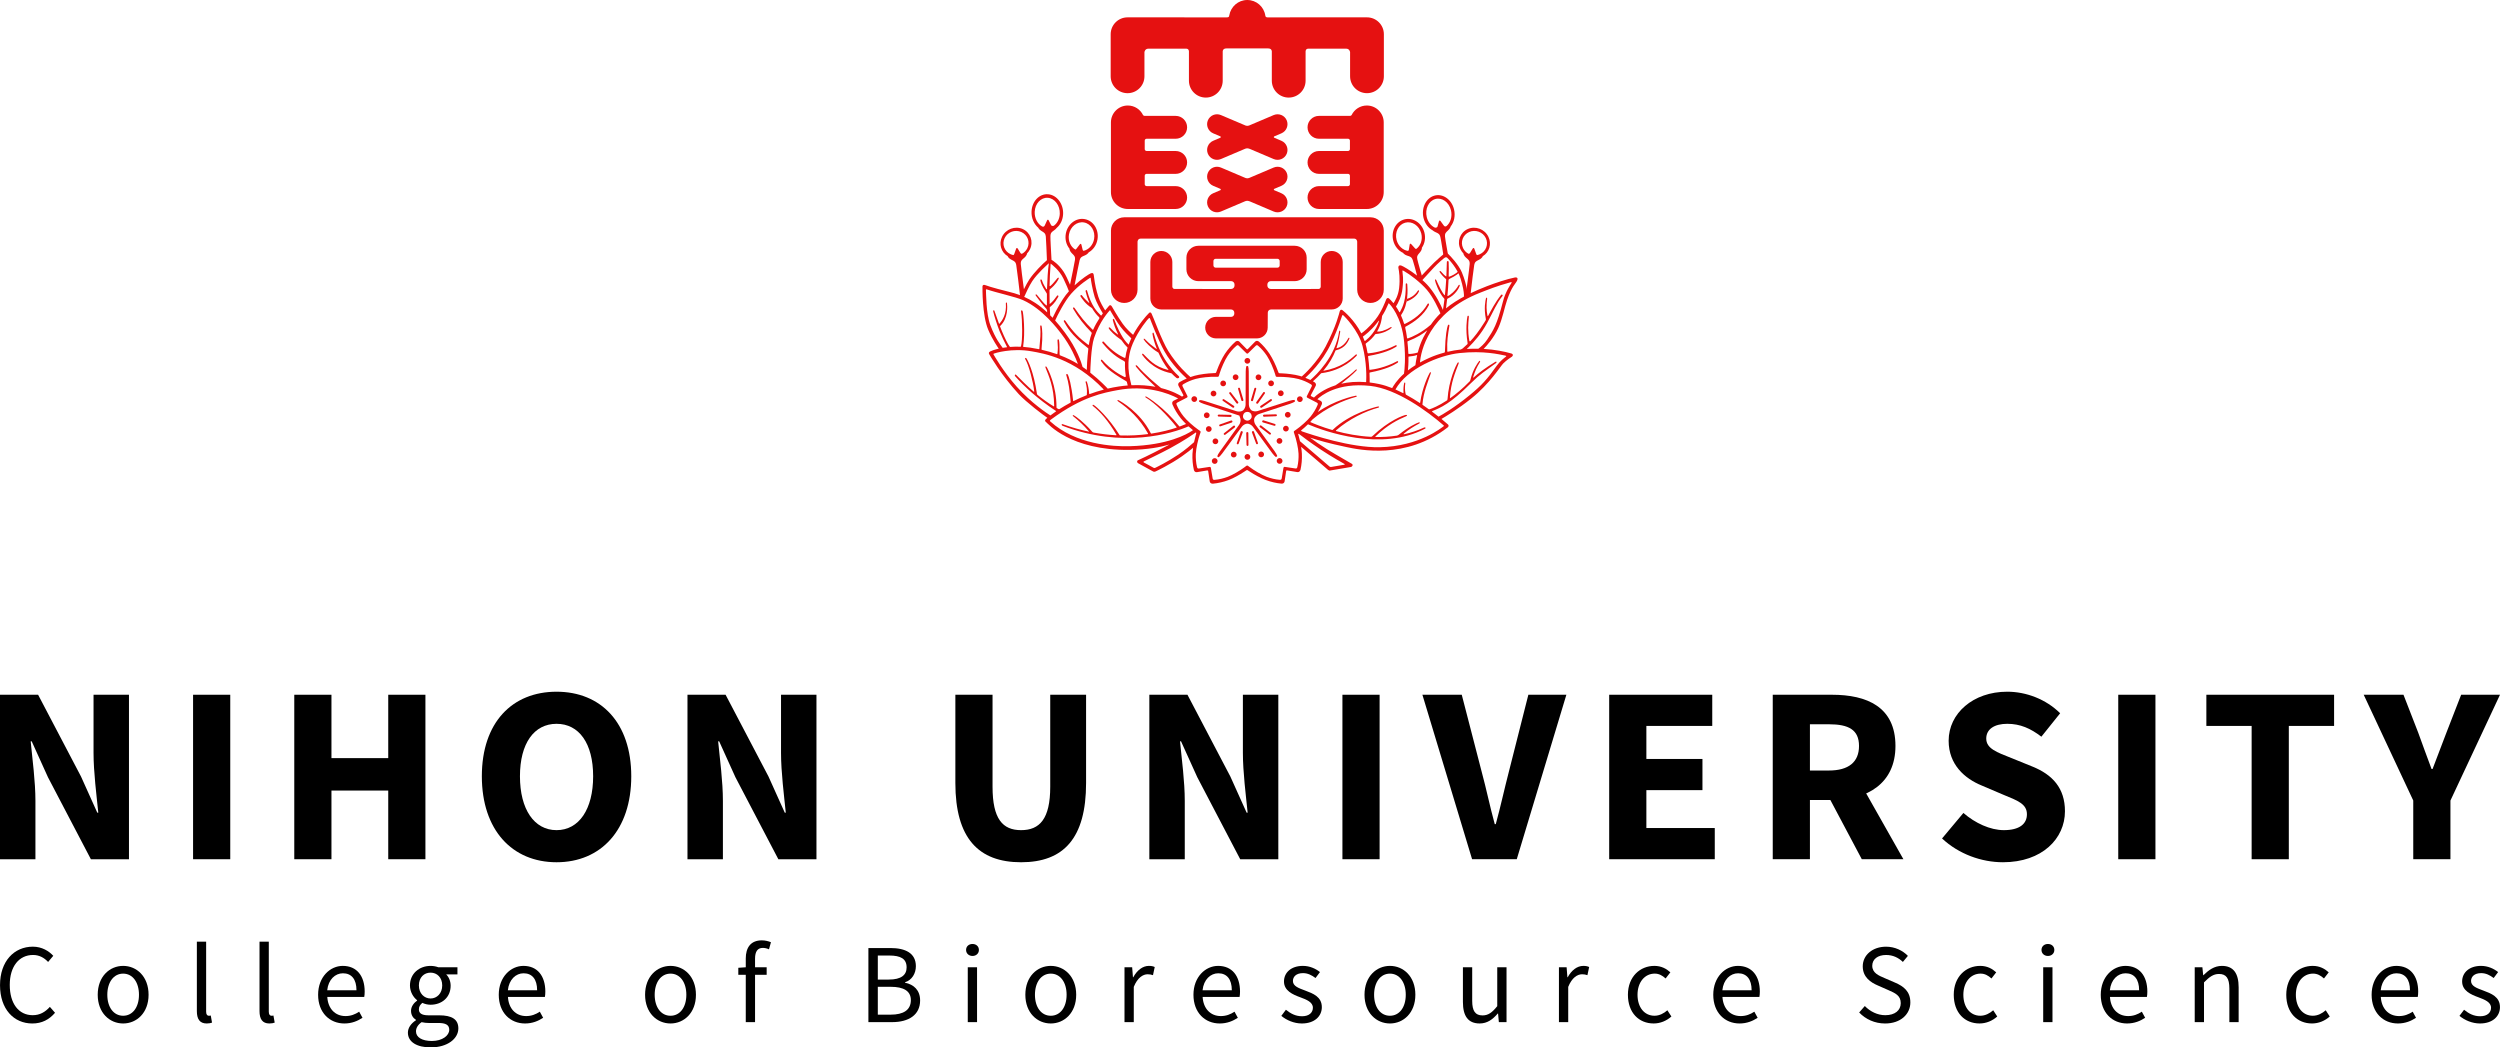<?xml version="1.0" encoding="utf-8"?>
<!-- Generator: Adobe Illustrator 28.0.0, SVG Export Plug-In . SVG Version: 6.00 Build 0)  -->
<svg version="1.1" id="レイヤー_1" xmlns="http://www.w3.org/2000/svg" xmlns:xlink="http://www.w3.org/1999/xlink" x="0px"
	 y="0px" width="245.619px" height="102.902px" viewBox="0 0 245.619 102.902" style="enable-background:new 0 0 245.619 102.902;"
	 xml:space="preserve">
<style type="text/css">
	.st0{fill:#E51111;stroke:#E4007F;stroke-width:0.127;}
	.st1{fill:#E51111;stroke:#E4007F;stroke-width:0.103;}
	.st2{fill:#E51111;}
</style>
<g>
	<g>
		<g>
			<path d="M0.002,96.788c0-2.348,1.383-3.78,3.23-3.78c0.884,0,1.576,0.43,2.002,0.898l-0.507,0.603
				c-0.383-0.408-0.864-0.686-1.478-0.686c-1.376,0-2.29,1.126-2.29,2.94c0,1.831,0.874,2.977,2.254,2.977
				c0.695,0,1.222-0.303,1.687-0.818l0.507,0.581c-0.575,0.668-1.287,1.051-2.233,1.051C1.361,100.554,0.002,99.153,0.002,96.788z"
				/>
			<path d="M9.601,97.733c0-1.799,1.177-2.837,2.498-2.837c1.321,0,2.498,1.038,2.498,2.837c0,1.785-1.177,2.821-2.498,2.821
				C10.777,100.554,9.601,99.518,9.601,97.733z M13.654,97.733c0-1.235-0.628-2.077-1.555-2.077c-0.927,0-1.556,0.842-1.556,2.077
				s0.629,2.062,1.556,2.062C13.026,99.795,13.654,98.968,13.654,97.733z"/>
			<path d="M19.341,99.339v-6.82h0.912v6.886c0,0.279,0.121,0.39,0.255,0.39c0.053,0,0.097,0,0.2-0.022l0.124,0.696
				c-0.129,0.047-0.286,0.085-0.525,0.085C19.623,100.554,19.341,100.118,19.341,99.339z"/>
			<path d="M25.497,99.339v-6.82h0.912v6.886c0,0.279,0.121,0.39,0.255,0.39c0.053,0,0.097,0,0.2-0.022l0.124,0.696
				c-0.129,0.047-0.286,0.085-0.525,0.085C25.779,100.554,25.497,100.118,25.497,99.339z"/>
			<path d="M31.254,97.733c0-1.755,1.182-2.837,2.423-2.837c1.375,0,2.152,0.988,2.152,2.53c0,0.193-0.016,0.386-0.043,0.519h-3.63
				c0.065,1.142,0.763,1.882,1.791,1.882c0.517,0,0.942-0.166,1.341-0.431l0.327,0.599c-0.472,0.31-1.047,0.559-1.78,0.559
				C32.398,100.554,31.254,99.503,31.254,97.733z M35.023,97.291c0-1.081-0.486-1.668-1.329-1.668c-0.758,0-1.435,0.609-1.546,1.668
				H35.023z"/>
			<path d="M40.075,101.457c0-0.461,0.294-0.897,0.79-1.219v-0.044c-0.274-0.172-0.482-0.461-0.482-0.884
				c0-0.447,0.314-0.804,0.593-1.001v-0.044c-0.357-0.28-0.698-0.804-0.698-1.447c0-1.18,0.929-1.921,2.023-1.921
				c0.297,0,0.565,0.059,0.761,0.134h1.881v0.702h-1.107c0.255,0.246,0.439,0.65,0.439,1.109c0,1.155-0.872,1.87-1.974,1.87
				c-0.261,0-0.559-0.064-0.803-0.183c-0.195,0.163-0.343,0.342-0.343,0.637c0,0.342,0.222,0.586,0.944,0.586h1.049
				c1.253,0,1.884,0.393,1.884,1.287c0,1.002-1.06,1.865-2.726,1.865C40.985,102.902,40.075,102.386,40.075,101.457z
				 M44.138,101.174c0-0.499-0.378-0.669-1.087-0.669h-0.931c-0.205,0-0.461-0.022-0.7-0.08c-0.385,0.273-0.55,0.594-0.55,0.904
				c0,0.579,0.584,0.945,1.563,0.945C43.462,102.274,44.138,101.738,44.138,101.174z M43.447,96.818
				c0-0.784-0.511-1.259-1.146-1.259s-1.146,0.468-1.146,1.259c0,0.784,0.525,1.281,1.146,1.281
				C42.922,98.099,43.447,97.602,43.447,96.818z"/>
			<path d="M49.002,97.733c0-1.755,1.182-2.837,2.423-2.837c1.375,0,2.152,0.988,2.152,2.53c0,0.193-0.016,0.386-0.043,0.519h-3.63
				c0.065,1.142,0.763,1.882,1.791,1.882c0.517,0,0.942-0.166,1.341-0.431l0.327,0.599c-0.472,0.31-1.047,0.559-1.78,0.559
				C50.146,100.554,49.002,99.503,49.002,97.733z M52.771,97.291c0-1.081-0.486-1.668-1.329-1.668c-0.758,0-1.435,0.609-1.546,1.668
				H52.771z"/>
			<path d="M63.378,97.733c0-1.799,1.177-2.837,2.498-2.837c1.321,0,2.498,1.038,2.498,2.837c0,1.785-1.177,2.821-2.498,2.821
				C64.554,100.554,63.378,99.518,63.378,97.733z M67.432,97.733c0-1.235-0.628-2.077-1.555-2.077s-1.556,0.842-1.556,2.077
				s0.629,2.062,1.556,2.062S67.432,98.968,67.432,97.733z"/>
			<path d="M72.537,95.083l0.773-0.053h2.013v0.743h-2.786V95.083z M73.269,94.178c0-1.096,0.499-1.791,1.579-1.791
				c0.328,0,0.652,0.083,0.896,0.185l-0.193,0.696c-0.205-0.095-0.419-0.139-0.61-0.139c-0.509,0-0.759,0.355-0.759,1.052v6.24
				h-0.912V94.178z"/>
			<path d="M85.317,93.142h2.161c1.48,0,2.504,0.503,2.504,1.783c0,0.718-0.383,1.359-1.064,1.58v0.045
				c0.87,0.171,1.481,0.746,1.481,1.742c0,1.43-1.133,2.13-2.755,2.13h-2.326V93.142z M87.321,96.24
				c1.238,0,1.751-0.457,1.751-1.195c0-0.85-0.583-1.167-1.709-1.167h-1.12v2.363H87.321z M87.51,99.687
				c1.245,0,1.979-0.449,1.979-1.43c0-0.896-0.706-1.306-1.979-1.306h-1.267v2.736H87.51z"/>
			<path d="M94.915,93.332c0-0.358,0.275-0.589,0.63-0.589s0.63,0.231,0.63,0.589c0,0.344-0.275,0.589-0.63,0.589
				S94.915,93.676,94.915,93.332z M95.081,95.03h0.912v5.391h-0.912V95.03z"/>
			<path d="M100.738,97.733c0-1.799,1.177-2.837,2.498-2.837c1.321,0,2.498,1.038,2.498,2.837c0,1.785-1.177,2.821-2.498,2.821
				C101.914,100.554,100.738,99.518,100.738,97.733z M104.792,97.733c0-1.235-0.628-2.077-1.555-2.077
				c-0.927,0-1.556,0.842-1.556,2.077s0.629,2.062,1.556,2.062C104.163,99.795,104.792,98.968,104.792,97.733z"/>
			<path d="M110.478,95.03h0.754l0.077,0.981h0.031c0.375-0.684,0.926-1.115,1.533-1.115c0.239,0,0.406,0.031,0.576,0.112
				l-0.171,0.8c-0.186-0.058-0.307-0.089-0.523-0.089c-0.455,0-0.999,0.329-1.364,1.24v3.462h-0.912V95.03z"/>
			<path d="M117.254,97.733c0-1.755,1.182-2.837,2.423-2.837c1.375,0,2.152,0.988,2.152,2.53c0,0.193-0.016,0.386-0.043,0.519h-3.63
				c0.065,1.142,0.763,1.882,1.791,1.882c0.517,0,0.942-0.166,1.341-0.431l0.327,0.599c-0.472,0.31-1.047,0.559-1.78,0.559
				C118.398,100.554,117.254,99.503,117.254,97.733z M121.023,97.291c0-1.081-0.486-1.668-1.329-1.668
				c-0.758,0-1.435,0.609-1.546,1.668H121.023z"/>
			<path d="M125.887,99.806l0.45-0.601c0.468,0.377,0.944,0.639,1.591,0.639c0.708,0,1.06-0.377,1.06-0.838
				c0-0.555-0.636-0.8-1.233-1.022c-0.755-0.276-1.607-0.648-1.607-1.557c0-0.863,0.691-1.531,1.86-1.531
				c0.671,0,1.258,0.275,1.676,0.607l-0.437,0.584c-0.371-0.274-0.752-0.48-1.229-0.48c-0.679,0-0.993,0.362-0.993,0.773
				c0,0.513,0.586,0.708,1.197,0.936c0.778,0.292,1.644,0.609,1.644,1.636c0,0.874-0.695,1.602-1.967,1.602
				C127.132,100.554,126.393,100.23,125.887,99.806z"/>
			<path d="M134.06,97.733c0-1.799,1.177-2.837,2.498-2.837c1.321,0,2.498,1.038,2.498,2.837c0,1.785-1.177,2.821-2.498,2.821
				C135.236,100.554,134.06,99.518,134.06,97.733z M138.113,97.733c0-1.235-0.628-2.077-1.555-2.077
				c-0.927,0-1.556,0.842-1.556,2.077s0.629,2.062,1.556,2.062C137.485,99.795,138.113,98.968,138.113,97.733z"/>
			<path d="M143.728,98.446V95.03h0.912v3.298c0,1.004,0.303,1.434,1.017,1.434c0.551,0,0.933-0.273,1.444-0.909V95.03h0.912v5.391
				h-0.754l-0.077-0.845h-0.031c-0.5,0.589-1.038,0.977-1.778,0.977C144.238,100.554,143.728,99.821,143.728,98.446z"/>
			<path d="M153.162,95.03h0.754l0.077,0.981h0.03c0.375-0.684,0.927-1.115,1.533-1.115c0.239,0,0.406,0.031,0.575,0.112l-0.17,0.8
				c-0.185-0.058-0.307-0.089-0.523-0.089c-0.456,0-1,0.329-1.364,1.24v3.462h-0.912V95.03z"/>
			<path d="M159.939,97.733c0-1.799,1.215-2.837,2.594-2.837c0.708,0,1.198,0.292,1.577,0.633l-0.467,0.603
				c-0.313-0.284-0.646-0.477-1.069-0.477c-0.976,0-1.692,0.842-1.692,2.077s0.675,2.062,1.667,2.062
				c0.493,0,0.93-0.239,1.266-0.537l0.396,0.611c-0.484,0.432-1.096,0.685-1.743,0.685
				C161.033,100.554,159.939,99.518,159.939,97.733z"/>
			<path d="M168.324,97.733c0-1.755,1.183-2.837,2.424-2.837c1.375,0,2.152,0.988,2.152,2.53c0,0.193-0.016,0.386-0.043,0.519h-3.63
				c0.065,1.142,0.763,1.882,1.791,1.882c0.517,0,0.942-0.166,1.341-0.431l0.327,0.599c-0.473,0.31-1.047,0.559-1.78,0.559
				C169.468,100.554,168.324,99.503,168.324,97.733z M172.093,97.291c0-1.081-0.486-1.668-1.329-1.668
				c-0.759,0-1.436,0.609-1.547,1.668H172.093z"/>
			<path d="M182.659,99.474l0.554-0.635c0.525,0.544,1.252,0.902,2.008,0.902c0.955,0,1.522-0.476,1.522-1.183
				c0-0.744-0.527-0.981-1.214-1.281l-1.046-0.461c-0.678-0.289-1.473-0.803-1.473-1.874c0-1.111,0.969-1.932,2.291-1.932
				c0.863,0,1.633,0.374,2.144,0.902l-0.492,0.595c-0.445-0.421-0.979-0.682-1.652-0.682c-0.816,0-1.357,0.412-1.357,1.062
				c0,0.701,0.634,0.964,1.205,1.205l1.038,0.449c0.843,0.362,1.5,0.864,1.5,1.946c0,1.15-0.951,2.068-2.481,2.068
				C184.184,100.554,183.295,100.138,182.659,99.474z"/>
			<path d="M191.952,97.733c0-1.799,1.215-2.837,2.594-2.837c0.708,0,1.198,0.292,1.577,0.633l-0.467,0.603
				c-0.313-0.284-0.646-0.477-1.069-0.477c-0.976,0-1.692,0.842-1.692,2.077s0.675,2.062,1.667,2.062
				c0.493,0,0.93-0.239,1.266-0.537l0.396,0.611c-0.484,0.432-1.096,0.685-1.743,0.685
				C193.046,100.554,191.952,99.518,191.952,97.733z"/>
			<path d="M200.572,93.332c0-0.358,0.276-0.589,0.631-0.589s0.631,0.231,0.631,0.589c0,0.344-0.276,0.589-0.631,0.589
				S200.572,93.676,200.572,93.332z M200.739,95.03h0.912v5.391h-0.912V95.03z"/>
			<path d="M206.395,97.733c0-1.755,1.183-2.837,2.424-2.837c1.375,0,2.152,0.988,2.152,2.53c0,0.193-0.016,0.386-0.043,0.519h-3.63
				c0.065,1.142,0.763,1.882,1.791,1.882c0.517,0,0.942-0.166,1.341-0.431l0.327,0.599c-0.473,0.31-1.047,0.559-1.78,0.559
				C207.538,100.554,206.395,99.503,206.395,97.733z M210.164,97.291c0-1.081-0.486-1.668-1.329-1.668
				c-0.759,0-1.436,0.609-1.547,1.668H210.164z"/>
			<path d="M215.625,95.03h0.754l0.077,0.778h0.03c0.514-0.506,1.069-0.911,1.809-0.911c1.136,0,1.646,0.734,1.646,2.109v3.416
				h-0.912v-3.298c0-1.005-0.303-1.434-1.017-1.434c-0.551,0-0.933,0.281-1.474,0.827v3.905h-0.912V95.03z"/>
			<path d="M224.62,97.733c0-1.799,1.215-2.837,2.594-2.837c0.708,0,1.198,0.292,1.577,0.633l-0.467,0.603
				c-0.313-0.284-0.645-0.477-1.069-0.477c-0.976,0-1.692,0.842-1.692,2.077s0.675,2.062,1.667,2.062
				c0.493,0,0.93-0.239,1.266-0.537l0.396,0.611c-0.484,0.432-1.096,0.685-1.743,0.685C225.714,100.554,224.62,99.518,224.62,97.733
				z"/>
			<path d="M233.006,97.733c0-1.755,1.183-2.837,2.424-2.837c1.375,0,2.152,0.988,2.152,2.53c0,0.193-0.016,0.386-0.043,0.519h-3.63
				c0.065,1.142,0.763,1.882,1.791,1.882c0.517,0,0.942-0.166,1.341-0.431l0.327,0.599c-0.473,0.31-1.047,0.559-1.78,0.559
				C234.15,100.554,233.006,99.503,233.006,97.733z M236.775,97.291c0-1.081-0.486-1.668-1.329-1.668
				c-0.759,0-1.436,0.609-1.547,1.668H236.775z"/>
			<path d="M241.637,99.806l0.451-0.601c0.468,0.377,0.944,0.639,1.592,0.639c0.707,0,1.059-0.377,1.059-0.838
				c0-0.555-0.636-0.8-1.232-1.022c-0.756-0.276-1.608-0.648-1.608-1.557c0-0.863,0.691-1.531,1.859-1.531
				c0.672,0,1.258,0.275,1.677,0.607l-0.437,0.584c-0.371-0.274-0.752-0.48-1.23-0.48c-0.679,0-0.993,0.362-0.993,0.773
				c0,0.513,0.587,0.708,1.197,0.936c0.778,0.292,1.644,0.609,1.644,1.636c0,0.874-0.695,1.602-1.967,1.602
				C242.883,100.554,242.144,100.23,241.637,99.806z"/>
		</g>
	</g>
	<g>
		<g>
			<path d="M0,68.257h3.744l4.216,8.037l1.598,3.55h0.099c-0.172-1.709-0.467-3.973-0.467-5.877v-5.709h3.481v16.16H8.929
				l-4.217-8.057l-1.598-3.53H3.014c0.172,1.782,0.467,3.947,0.467,5.853v5.735H0V68.257z"/>
			<path d="M18.969,68.257h3.653v16.16h-3.653V68.257z"/>
			<path d="M28.912,68.257h3.653v6.227h5.579v-6.227h3.653v16.16h-3.653V77.67h-5.579v6.747h-3.653V68.257z"/>
			<path d="M47.34,76.266c0-5.28,2.981-8.307,7.34-8.307c4.358,0,7.34,3.048,7.34,8.307c0,5.28-2.982,8.448-7.34,8.448
				C50.321,84.715,47.34,81.546,47.34,76.266z M58.275,76.266c0-3.239-1.391-5.153-3.595-5.153c-2.205,0-3.596,1.914-3.596,5.153
				c0,3.241,1.391,5.294,3.596,5.294C56.884,81.56,58.275,79.507,58.275,76.266z"/>
			<path d="M67.544,68.257h3.744l4.216,8.037l1.598,3.55h0.099c-0.172-1.709-0.467-3.973-0.467-5.877v-5.709h3.481v16.16h-3.744
				l-4.217-8.057l-1.598-3.53h-0.099c0.172,1.782,0.467,3.947,0.467,5.853v5.735h-3.481V68.257z"/>
			<path d="M93.862,76.928v-8.671h3.653v9.044c0,3.166,0.997,4.259,2.805,4.259c1.817,0,2.863-1.093,2.863-4.259v-9.044h3.522v8.671
				c0,5.426-2.205,7.787-6.386,7.787C96.14,84.715,93.862,82.354,93.862,76.928z"/>
			<path d="M112.921,68.257h3.744l4.216,8.037l1.598,3.55h0.099c-0.172-1.709-0.467-3.973-0.467-5.877v-5.709h3.481v16.16h-3.744
				l-4.217-8.057l-1.598-3.53h-0.099c0.172,1.782,0.467,3.947,0.467,5.853v5.735h-3.481V68.257z"/>
			<path d="M131.89,68.257h3.653v16.16h-3.653V68.257z"/>
			<path d="M139.747,68.257h3.867l1.948,7.53c0.481,1.769,0.804,3.399,1.294,5.183h0.1c0.489-1.784,0.834-3.414,1.294-5.183
				l1.907-7.53h3.735l-4.874,16.16h-4.389L139.747,68.257z"/>
			<path d="M158.099,68.257h10.126v3.063h-6.473v3.246h5.51v3.063h-5.51v3.723h6.72v3.064h-10.373V68.257z"/>
			<path d="M174.167,68.257h5.82c3.428,0,6.237,1.189,6.237,5.031c0,3.715-2.809,5.313-6.237,5.313h-2.166v5.816h-3.653V68.257z
				 M179.69,75.701c1.922,0,2.954-0.823,2.954-2.412c0-1.598-1.033-2.131-2.954-2.131h-1.869v4.543H179.69z M179.32,77.639
				l2.527-2.339l5.158,9.117h-4.088L179.32,77.639z"/>
			<path d="M190.802,82.377l2.098-2.507c1.149,1,2.64,1.689,3.97,1.689c1.525,0,2.271-0.601,2.271-1.56
				c0-1.018-0.918-1.345-2.33-1.924l-2.1-0.895c-1.675-0.682-3.261-2.057-3.261-4.405c0-2.678,2.392-4.817,5.756-4.817
				c1.861,0,3.807,0.734,5.199,2.117l-1.845,2.303c-1.065-0.817-2.077-1.266-3.354-1.266c-1.26,0-2.062,0.525-2.062,1.449
				c0,0.991,1.057,1.352,2.468,1.912l2.059,0.835c1.974,0.797,3.206,2.112,3.206,4.396c0,2.684-2.237,5.009-6.088,5.009
				C194.685,84.715,192.451,83.918,190.802,82.377z"/>
			<path d="M208.113,68.257h3.654v16.16h-3.654V68.257z"/>
			<path d="M221.218,71.32h-4.448v-3.063h12.549v3.063h-4.448v13.097h-3.653V71.32z"/>
			<path d="M237.097,78.653l-4.869-10.396h3.908l1.443,3.712c0.432,1.211,0.854,2.33,1.315,3.582h0.1
				c0.461-1.252,0.921-2.371,1.365-3.582l1.443-3.712h3.816l-4.869,10.396v5.764h-3.653V78.653z"/>
		</g>
	</g>
</g>
<g>
	<path class="st0" d="M135.305,19.423"/>
	<path class="st1" d="M117.744,27.623"/>
	<g>
		<path class="st2" d="M124.595,4.758c0.36,0,0.358,0.288,0.358,0.288v2.882c0,0.916,0.743,1.659,1.659,1.659l0,0
			c0.916,0,1.659-0.743,1.659-1.659V5.046c0,0,0-0.264,0.265-0.264h3.725c0.336,0,0.382,0.336,0.382,0.336v2.377
			c0,0.916,0.743,1.659,1.66,1.659l0,0c0.916,0,1.659-0.743,1.659-1.659V3.364c0-0.916-0.743-1.659-1.659-1.659l-9.78,0.002
			c-0.175,0-0.198-0.103-0.212-0.193C124.176,0.656,123.435,0,122.541,0c-0.895,0-1.621,0.659-1.769,1.514
			c-0.025,0.144-0.048,0.193-0.253,0.193l-9.739-0.002l0,0c-0.916,0-1.659,0.743-1.659,1.659v4.132c0,0.916,0.743,1.659,1.659,1.659
			l0,0c0.916,0,1.659-0.743,1.659-1.659V5.118c0,0,0.045-0.336,0.382-0.336h3.725c0.264,0,0.264,0.264,0.264,0.264v2.882
			c0,0.916,0.743,1.659,1.659,1.659l0,0c0.916,0,1.659-0.743,1.659-1.659V5.046c0,0-0.003-0.288,0.358-0.288H124.595z"/>
		<path class="st2" d="M132.793,11.304c0.269-0.555,0.837-0.938,1.495-0.938l0,0c0.916,0,1.659,0.743,1.659,1.659v6.849
			c0,0.916-0.743,1.659-1.659,1.659l0,0l-4.703-0.001c-0.62,0-1.123-0.503-1.123-1.123l0,0c0-0.62,0.503-1.123,1.123-1.123
			l2.855-0.002c0.104,0,0.187-0.084,0.187-0.187v-0.83c0-0.103-0.084-0.187-0.187-0.187l-2.855,0.002
			c-0.62,0-1.123-0.503-1.123-1.123l0,0c0-0.62,0.503-1.123,1.123-1.123l2.855-0.002c0.104,0,0.187-0.084,0.187-0.187v-0.83
			c0-0.103-0.084-0.187-0.187-0.187l-2.855,0.001c-0.62,0-1.123-0.503-1.123-1.123l0,0c0-0.62,0.503-1.123,1.123-1.123
			c0,0,2.96,0,3.046,0C132.737,11.385,132.793,11.304,132.793,11.304z"/>
		<path class="st2" d="M112.3,11.304c-0.268-0.555-0.837-0.938-1.495-0.938l0,0c-0.916,0-1.659,0.743-1.659,1.659v6.849
			c0,0.916,0.743,1.659,1.659,1.659l0,0l4.703-0.001c0.62,0,1.123-0.503,1.123-1.123l0,0c0-0.62-0.503-1.123-1.123-1.123
			l-2.855-0.002c-0.103,0-0.187-0.084-0.187-0.187v-0.83c0-0.103,0.084-0.187,0.187-0.187l2.855,0.002
			c0.62,0,1.123-0.503,1.123-1.123l0,0c0-0.62-0.503-1.123-1.123-1.123l-2.855-0.002c-0.103,0-0.187-0.084-0.187-0.187v-0.83
			c0-0.103,0.084-0.187,0.187-0.187l2.855,0.001c0.62,0,1.123-0.503,1.123-1.123l0,0c0-0.62-0.503-1.123-1.123-1.123
			c0,0-2.96,0-3.046,0C112.356,11.385,112.3,11.304,112.3,11.304z"/>
		<path class="st2" d="M125.896,13.832l-0.682-0.29c0,0-0.064-0.022-0.064-0.073c0-0.064,0.064-0.079,0.064-0.079l0.682-0.29
			c0.498-0.211,0.73-0.784,0.52-1.28c-0.21-0.495-0.784-0.725-1.282-0.514l-2.399,1.019c0,0-0.111,0.04-0.192,0.04
			c-0.09,0-0.188-0.039-0.188-0.039l-2.401-1.02c-0.498-0.212-1.072,0.019-1.282,0.514c-0.21,0.495,0.022,1.068,0.52,1.28
			l0.684,0.291c0,0,0.063,0.017,0.063,0.074c0,0.06-0.063,0.076-0.063,0.076l-0.684,0.291c-0.498,0.211-0.73,0.784-0.52,1.28
			c0.211,0.495,0.785,0.725,1.282,0.514l2.313-0.983c0,0,0.138-0.069,0.274-0.069c0.115,0,0.281,0.07,0.281,0.07l2.312,0.983
			c0.497,0.211,1.071-0.019,1.282-0.514C126.626,14.616,126.393,14.043,125.896,13.832z"/>
		<path class="st2" d="M125.896,18.988l-0.682-0.29c0,0-0.064-0.022-0.064-0.073c0-0.064,0.064-0.079,0.064-0.079l0.682-0.29
			c0.498-0.211,0.73-0.784,0.52-1.28c-0.21-0.495-0.784-0.725-1.282-0.514l-2.399,1.019c0,0-0.111,0.04-0.192,0.04
			c-0.09,0-0.188-0.039-0.188-0.039l-2.401-1.02c-0.498-0.212-1.072,0.019-1.282,0.514c-0.21,0.495,0.022,1.068,0.52,1.28
			l0.684,0.291c0,0,0.063,0.017,0.063,0.074c0,0.06-0.063,0.076-0.063,0.076l-0.684,0.291c-0.498,0.211-0.73,0.784-0.52,1.28
			c0.211,0.495,0.785,0.725,1.282,0.514l2.313-0.983c0,0,0.138-0.069,0.274-0.069c0.115,0,0.281,0.07,0.281,0.07l2.312,0.983
			c0.497,0.211,1.071-0.019,1.282-0.514C126.626,19.772,126.393,19.199,125.896,18.988z"/>
		<path class="st2" d="M112.076,23.442c-0.309,0-0.315,0.309-0.315,0.309v4.709c0,0.721-0.585,1.306-1.306,1.306l0,0
			c-0.721,0-1.306-0.584-1.306-1.306v-5.806c0-0.721,0.585-1.306,1.306-1.306l0,0h24.192l0,0c0.721,0,1.306,0.584,1.306,1.306v5.806
			c0,0.721-0.584,1.306-1.306,1.306l0,0c-0.721,0-1.306-0.584-1.306-1.306V23.75c0,0-0.006-0.309-0.315-0.309H112.076z"/>
		<path class="st2" d="M125.503,25.424L125.503,25.424c0.123,0,0.223,0.1,0.223,0.223v0.429c0,0.123-0.1,0.223-0.223,0.223l0,0
			h-6.064l0,0c-0.123,0-0.223-0.1-0.223-0.223v-0.429c0-0.123,0.1-0.223,0.223-0.223l0,0H125.503z M124.557,30.717
			c0-0.172,0.139-0.311,0.31-0.311l5.972-0.002c0.596,0,1.08-0.484,1.08-1.08v-3.587c0-0.597-0.483-1.08-1.08-1.08
			c-0.597,0-1.08,0.484-1.08,1.08v2.43c0,0-0.012,0.223-0.228,0.223l-4.685,0.001c-0.182,0-0.33-0.148-0.33-0.33V27.95
			c0-0.182,0.148-0.33,0.33-0.33l2.349,0.004c0.652,0,1.181-0.518,1.181-1.157v-1.164c0-0.639-0.529-1.157-1.181-1.157h-9.452
			c-0.652,0-1.181,0.518-1.181,1.157v1.164c0,0.639,0.529,1.157,1.181,1.157l3.216-0.004c0.182,0,0.33,0.148,0.33,0.33v0.111
			c0,0.182-0.148,0.33-0.33,0.33l-5.552-0.001c-0.216,0-0.228-0.223-0.228-0.223v-2.43c0-0.597-0.484-1.08-1.08-1.08
			c-0.596,0-1.08,0.484-1.08,1.08v3.587c0,0.596,0.484,1.08,1.08,1.08l6.857,0.002c0.171,0,0.31,0.139,0.31,0.311v0.105
			c0,0.171-0.139,0.31-0.31,0.31l-1.487-0.002c-0.585,0-1.06,0.474-1.06,1.059l0,0c0,0.585,0.474,1.059,1.06,1.059h4.021
			c0.585,0,1.059-0.474,1.059-1.059l0,0L124.557,30.717z"/>
	</g>
	<path class="st2" d="M139.389,27.384c0,0,1.18-1.272,1.546-1.619c0.366-0.347,0.823-0.75,0.933-0.814
		c0.11-0.064,0.279-0.123,0.412,0c0.238,0.219,1.039,1.072,1.345,1.811c0.531,1.281,0.567,2.205,0.567,2.324
		c0,0.119-0.393,0.238-0.393,0.238s0.176-0.376-0.293-1.93c-0.32-1.061-1.226-1.976-1.299-2.049
		c-0.088-0.088-0.156-0.091-0.265-0.027c-0.11,0.064-0.677,0.549-1.079,0.979c-0.403,0.43-1.144,1.244-1.144,1.244L139.389,27.384z"
		/>
	<path class="st2" d="M138.238,29.313c0,0-0.017,0.052,0.031,0.039c0.225-0.059,0.702-0.275,1.018-0.772
		c0.078-0.122,0.161-0.049,0.121,0.054c-0.081,0.208-0.403,0.673-1.175,0.974c-0.029,0.011-0.047,0.036-0.054,0.059
		C138.129,29.843,138.238,29.313,138.238,29.313z"/>
	<path class="st2" d="M122.833,35.45c0,0.156-0.126,0.282-0.282,0.282c-0.156,0-0.282-0.127-0.282-0.282
		c0-0.156,0.127-0.282,0.282-0.282C122.706,35.167,122.833,35.294,122.833,35.45z"/>
	<path class="st2" d="M117.422,38.94c0.148,0.048,0.23,0.208,0.181,0.356c-0.048,0.148-0.208,0.229-0.356,0.181
		c-0.148-0.048-0.23-0.207-0.181-0.356C117.114,38.973,117.274,38.892,117.422,38.94z"/>
	<path class="st2" d="M119.113,45.128c0.092-0.126,0.268-0.154,0.395-0.063c0.126,0.092,0.154,0.269,0.062,0.395
		c-0.092,0.126-0.268,0.154-0.395,0.062C119.049,45.431,119.021,45.254,119.113,45.128z"/>
	<path class="st2" d="M125.49,45.451c-0.092-0.126-0.064-0.303,0.063-0.395c0.126-0.092,0.303-0.064,0.395,0.063
		c0.091,0.126,0.064,0.303-0.063,0.395C125.759,45.605,125.582,45.578,125.49,45.451z"/>
	<path class="st2" d="M127.795,39.486c-0.148,0.048-0.308-0.033-0.356-0.181c-0.048-0.148,0.033-0.308,0.181-0.356
		c0.148-0.048,0.308,0.033,0.356,0.181C128.025,39.278,127.943,39.437,127.795,39.486z"/>
	<path class="st2" d="M125.923,38.906c-0.148,0.048-0.308-0.033-0.356-0.181c-0.048-0.148,0.033-0.308,0.181-0.356
		c0.148-0.048,0.308,0.033,0.356,0.181C126.153,38.698,126.072,38.858,125.923,38.906z"/>
	<path class="st2" d="M124.969,37.931c-0.148,0.048-0.308-0.033-0.356-0.181c-0.048-0.148,0.033-0.308,0.181-0.356
		c0.148-0.048,0.308,0.033,0.356,0.181C125.198,37.724,125.117,37.883,124.969,37.931z"/>
	<path class="st2" d="M123.73,37.337c-0.148,0.048-0.308-0.033-0.356-0.181c-0.048-0.148,0.033-0.308,0.181-0.356
		c0.148-0.048,0.308,0.033,0.356,0.181C123.959,37.129,123.878,37.288,123.73,37.337z"/>
	<g>
		<path class="st2" d="M127.213,39.365c-0.025-0.077-0.025-0.077-0.025-0.077c-0.088-0.009-0.32,0.034-0.515,0.096l-3.113,0.999
			c-0.195,0.062-0.468,0.031-0.607-0.07c-0.139-0.101-0.254-0.351-0.255-0.556l-0.012-3.272c-0.001-0.205-0.031-0.438-0.067-0.519
			c0,0,0,0-0.082,0c-0.081,0-0.081,0-0.081,0c-0.036,0.081-0.067,0.315-0.067,0.519l-0.012,3.285
			c-0.001,0.205-0.119,0.457-0.262,0.561c-0.143,0.104-0.42,0.138-0.614,0.076l-3.14-1.008c-0.195-0.063-0.426-0.106-0.515-0.096
			c0,0,0,0-0.025,0.077c-0.025,0.077-0.025,0.077-0.025,0.077c0.066,0.06,0.279,0.161,0.473,0.225l3.137,1.032
			c0.194,0.064,0.355,0.117,0.357,0.117c0.002,0,0.051,0.136,0.104,0.3c0.053,0.164-0.001,0.434-0.121,0.6l-1.907,2.645
			c-0.12,0.166-0.232,0.373-0.251,0.46c0,0,0,0,0.066,0.048c0.066,0.048,0.066,0.048,0.066,0.048c0.077-0.044,0.239-0.215,0.36-0.38
			l1.926-2.631c0.121-0.165,0.365-0.3,0.543-0.3c0.178,0,0.422,0.135,0.543,0.3L125,44.528c0.121,0.165,0.283,0.336,0.36,0.38
			c0,0,0,0,0.066-0.048c0.066-0.048,0.066-0.048,0.066-0.048c-0.018-0.087-0.131-0.294-0.251-0.46l-1.893-2.625
			c-0.12-0.166-0.171-0.444-0.115-0.618s0.262-0.368,0.456-0.432l3.076-1.012c0.194-0.064,0.407-0.165,0.473-0.225
			C127.239,39.442,127.239,39.442,127.213,39.365z M122.292,40.543c0.14-0.102,0.37-0.102,0.511,0
			c0.14,0.102,0.211,0.321,0.158,0.486c-0.054,0.165-0.24,0.3-0.413,0.3c-0.174,0-0.359-0.135-0.413-0.3
			S122.151,40.645,122.292,40.543z"/>
	</g>
	<path class="st2" d="M123.108,39.34c-0.016,0.055-0.073,0.087-0.129,0.071l0,0c-0.055-0.016-0.087-0.074-0.071-0.129l0.332-1.119
		c0.015-0.05,0.067-0.079,0.117-0.064l0,0c0.05,0.014,0.079,0.067,0.064,0.117L123.108,39.34z"/>
	<path class="st2" d="M123.603,39.622c-0.033,0.047-0.098,0.058-0.145,0.026l0,0c-0.047-0.033-0.058-0.098-0.025-0.145l0.678-0.95
		c0.03-0.043,0.089-0.053,0.132-0.023l0,0c0.042,0.03,0.053,0.089,0.023,0.131L123.603,39.622z"/>
	<path class="st2" d="M123.968,40.047c-0.047,0.032-0.112,0.02-0.144-0.027l0,0c-0.032-0.048-0.02-0.112,0.027-0.145l0.969-0.651
		c0.043-0.03,0.102-0.018,0.131,0.025l0,0c0.029,0.043,0.018,0.102-0.025,0.131L123.968,40.047z"/>
	<path class="st2" d="M121.679,37.062c0,0.156-0.127,0.283-0.283,0.283s-0.282-0.126-0.282-0.283c0-0.156,0.126-0.282,0.282-0.282
		C121.552,36.78,121.679,36.906,121.679,37.062z"/>
	<path class="st2" d="M120.457,37.669c0,0.156-0.126,0.283-0.283,0.283c-0.156,0-0.282-0.126-0.282-0.282
		c0-0.156,0.127-0.282,0.282-0.282C120.33,37.387,120.457,37.513,120.457,37.669z"/>
	<path class="st2" d="M119.508,38.663c0,0.156-0.126,0.283-0.282,0.283c-0.156,0-0.282-0.127-0.282-0.283
		c0-0.156,0.126-0.282,0.282-0.282C119.381,38.381,119.508,38.507,119.508,38.663z"/>
	<path class="st2" d="M121.222,39.873c0.048,0.032,0.06,0.097,0.028,0.144l0,0c-0.032,0.048-0.097,0.06-0.144,0.028l-0.961-0.662
		c-0.043-0.029-0.055-0.088-0.025-0.131l0,0c0.029-0.043,0.088-0.054,0.131-0.025L121.222,39.873z"/>
	<path class="st2" d="M121.642,39.49c0.035,0.046,0.025,0.111-0.021,0.145l0,0c-0.046,0.035-0.111,0.025-0.146-0.021l-0.694-0.938
		c-0.032-0.042-0.023-0.101,0.019-0.133l0,0c0.042-0.031,0.101-0.023,0.132,0.019L121.642,39.49z"/>
	<path class="st2" d="M122.159,39.275c0.016,0.055-0.015,0.113-0.07,0.129l0,0c-0.055,0.016-0.113-0.016-0.129-0.071l-0.32-1.122
		c-0.015-0.05,0.014-0.103,0.064-0.117l0,0c0.05-0.015,0.102,0.014,0.117,0.064L122.159,39.275z"/>
	<path class="st2" d="M118.648,40.531c0.148,0.048,0.23,0.208,0.181,0.356c-0.048,0.148-0.208,0.229-0.356,0.181
		c-0.148-0.048-0.23-0.207-0.181-0.356C118.34,40.565,118.499,40.483,118.648,40.531z"/>
	<path class="st2" d="M118.847,41.881c0.148,0.048,0.23,0.207,0.181,0.356c-0.048,0.148-0.207,0.23-0.356,0.181
		c-0.148-0.048-0.23-0.207-0.181-0.356C118.539,41.914,118.699,41.833,118.847,41.881z"/>
	<path class="st2" d="M119.5,43.09c0.148,0.048,0.229,0.208,0.181,0.356c-0.048,0.148-0.208,0.229-0.356,0.181
		c-0.148-0.048-0.23-0.207-0.181-0.356C119.192,43.124,119.351,43.042,119.5,43.09z"/>
	<path class="st2" d="M121.18,41.835c0.045-0.035,0.111-0.027,0.146,0.018l0,0c0.035,0.045,0.027,0.111-0.018,0.146l-0.927,0.71
		c-0.041,0.032-0.1,0.025-0.133-0.017l0,0c-0.032-0.041-0.025-0.1,0.017-0.133L121.18,41.835z"/>
	<path class="st2" d="M120.946,41.316c0.054-0.019,0.113,0.01,0.132,0.064l0,0c0.019,0.054-0.01,0.113-0.064,0.132l-1.107,0.371
		c-0.049,0.017-0.103-0.009-0.12-0.059l0,0c-0.017-0.049,0.009-0.103,0.059-0.12L120.946,41.316z"/>
	<path class="st2" d="M120.9,40.758c0.057,0.001,0.103,0.05,0.101,0.107l0,0c-0.002,0.057-0.05,0.102-0.107,0.101l-1.166-0.043
		c-0.052-0.001-0.093-0.045-0.092-0.097l0,0c0.001-0.052,0.045-0.093,0.097-0.092L120.9,40.758z"/>
	<path class="st2" d="M120.983,44.497c0.092-0.126,0.268-0.154,0.395-0.062c0.126,0.091,0.154,0.268,0.062,0.394
		c-0.092,0.126-0.268,0.154-0.395,0.063C120.92,44.8,120.891,44.623,120.983,44.497z"/>
	<path class="st2" d="M122.328,44.724c0.092-0.126,0.268-0.154,0.395-0.062c0.126,0.092,0.154,0.268,0.062,0.395
		c-0.092,0.126-0.268,0.154-0.395,0.062C122.264,45.027,122.236,44.85,122.328,44.724z"/>
	<path class="st2" d="M123.68,44.477c0.092-0.126,0.269-0.154,0.395-0.062c0.126,0.092,0.154,0.268,0.062,0.395
		c-0.092,0.126-0.268,0.154-0.395,0.062C123.617,44.78,123.588,44.604,123.68,44.477z"/>
	<path class="st2" d="M123.005,42.491c-0.02-0.054,0.008-0.114,0.062-0.133l0,0c0.054-0.02,0.114,0.008,0.133,0.062l0.389,1.1
		c0.018,0.049-0.008,0.103-0.057,0.121l0,0c-0.049,0.018-0.103-0.008-0.121-0.057L123.005,42.491z"/>
	<path class="st2" d="M122.44,42.554c-0.001-0.057,0.045-0.105,0.102-0.106l0,0c0.058-0.001,0.105,0.045,0.106,0.102l0.01,1.167
		c0.001,0.053-0.041,0.095-0.093,0.096l0,0c-0.052,0.001-0.095-0.041-0.096-0.093L122.44,42.554z"/>
	<path class="st2" d="M121.895,42.425c0.019-0.054,0.079-0.082,0.133-0.063l0,0c0.054,0.02,0.082,0.079,0.063,0.133l-0.401,1.096
		c-0.018,0.049-0.072,0.075-0.121,0.057l0,0c-0.049-0.018-0.075-0.072-0.057-0.121L121.895,42.425z"/>
	<path class="st2" d="M125.477,43.486c-0.092-0.126-0.064-0.303,0.063-0.395c0.126-0.092,0.303-0.064,0.395,0.063
		c0.092,0.126,0.064,0.303-0.063,0.394C125.746,43.64,125.569,43.612,125.477,43.486z"/>
	<path class="st2" d="M126.109,42.277c-0.092-0.126-0.064-0.303,0.063-0.395c0.126-0.092,0.303-0.064,0.395,0.063
		c0.091,0.126,0.063,0.303-0.063,0.394C126.378,42.431,126.201,42.403,126.109,42.277z"/>
	<path class="st2" d="M126.292,40.915c-0.091-0.126-0.064-0.303,0.063-0.394c0.126-0.092,0.303-0.064,0.395,0.062
		c0.091,0.126,0.064,0.303-0.063,0.395C126.561,41.069,126.384,41.041,126.292,40.915z"/>
	<path class="st2" d="M124.195,40.943c-0.057,0.002-0.105-0.043-0.107-0.1l0,0c-0.002-0.058,0.043-0.106,0.1-0.107l1.167-0.03
		c0.052-0.002,0.096,0.039,0.098,0.091l0,0c0.002,0.052-0.039,0.096-0.091,0.098L124.195,40.943z"/>
	<path class="st2" d="M124.08,41.5c-0.055-0.017-0.086-0.075-0.069-0.13l0,0c0.017-0.055,0.075-0.086,0.13-0.069l1.113,0.351
		c0.05,0.015,0.078,0.068,0.063,0.118l0,0c-0.015,0.05-0.068,0.078-0.118,0.063L124.08,41.5z"/>
	<path class="st2" d="M123.788,41.978c-0.046-0.035-0.054-0.1-0.019-0.146l0,0c0.035-0.045,0.1-0.054,0.146-0.019l0.918,0.72
		c0.041,0.032,0.049,0.091,0.017,0.133l0,0c-0.032,0.041-0.091,0.049-0.132,0.017L123.788,41.978z"/>
	<path class="st2" d="M140.752,22.631c0.157,0.145,0.391,0.213,0.462,0.259c0.127,0.082,0.226,0.111,0.297,0.39
		c0.071,0.279,0.302,1.818,0.302,1.818l0.458-0.036c0,0-0.281-1.53-0.304-1.818c-0.024-0.287,0.06-0.346,0.154-0.465
		c0.059-0.075,0.309-0.246,0.388-0.474c0.006-0.015,0.01-0.033,0.014-0.051c0.341-0.432,0.484-1.061,0.331-1.689
		c-0.238-0.976-1.102-1.577-1.929-1.343c-0.827,0.234-1.304,1.216-1.066,2.192C139.995,21.969,140.333,22.403,140.752,22.631z
		 M141.014,19.556c0.656-0.186,1.346,0.306,1.539,1.099c0.15,0.614-0.042,1.227-0.441,1.559c-0.12,0.078-0.207,0.022-0.266-0.059
		l-0.316-0.435c-0.06-0.084-0.132-0.071-0.159,0.029l-0.138,0.508c-0.035,0.101-0.178,0.127-0.258,0.107
		c-0.373-0.172-0.681-0.546-0.8-1.035C139.983,20.536,140.358,19.742,141.014,19.556z M148.07,29.466
		c0.491-1.388,0.794-1.524,0.982-1.901c0.107-0.214,0.02-0.35-0.235-0.299c-0.748,0.149-1.864,0.518-2.734,0.854
		c-0.588,0.227-1.116,0.455-1.592,0.683c0.085-0.727,0.302-2.553,0.349-2.779c0.058-0.282,0.155-0.316,0.279-0.404
		c0.078-0.055,0.365-0.149,0.506-0.346c0.021-0.029,0.04-0.067,0.056-0.105c0.641-0.384,0.891-1.198,0.553-1.902
		c-0.364-0.759-1.274-1.102-2.032-0.764c-0.758,0.337-1.078,1.226-0.714,1.985c0.075,0.156,0.174,0.295,0.289,0.414
		c0.007,0.04,0.016,0.082,0.03,0.115c0.09,0.224,0.347,0.383,0.41,0.456c0.099,0.114,0.186,0.17,0.176,0.458
		c-0.01,0.288-0.386,3.075-0.386,3.075l0.054,0.012c-0.816,0.421-1.465,0.846-1.994,1.276c0.037-0.266,0.072-0.559,0.105-0.869
		c0.002-0.006,0.004-0.014,0.006-0.024c0.005-0.023,0.022-0.049,0.05-0.062c0.751-0.349,1.117-1.036,1.184-1.249
		c0.033-0.105-0.054-0.173-0.124-0.046c-0.284,0.517-0.82,0.964-1.04,1.038c-0.014,0.004-0.028,0.003-0.042-0.002
		c0.048-0.515,0.087-1.059,0.11-1.584c0.001-0.003,0.003-0.007,0.005-0.012c0.008-0.022,0.036-0.061,0.063-0.074
		c0.656-0.315,0.988-0.59,1.05-0.714c0.049-0.098-0.009-0.165-0.115-0.066c-0.303,0.283-0.718,0.485-0.928,0.551
		c-0.045,0.014-0.058-0.01-0.062-0.033c0.017-0.52,0.018-1.009-0.003-1.415c-0.006-0.109-0.175-0.127-0.177,0.018
		c-0.007,0.494-0.024,0.959-0.046,1.392c-0.011,0.012-0.029,0.017-0.058-0.005c-0.2-0.146-0.308-0.287-0.476-0.465
		c-0.098-0.104-0.172-0.035-0.119,0.065c0.059,0.114,0.335,0.444,0.584,0.654c0.023,0.02,0.04,0.048,0.049,0.071
		c0.001,0.002,0.001,0.002,0.002,0.004c-0.035,0.582-0.081,1.099-0.127,1.538c-0.007,0.001-0.016-0.002-0.032-0.013
		c-0.19-0.135-0.576-0.926-0.809-1.458c-0.058-0.133-0.145-0.101-0.132,0.008c0.026,0.213,0.395,1.247,0.899,1.791
		c0.02,0.022,0.031,0.049,0.029,0.073c-0.057,0.478-0.111,0.833-0.147,1.044c-0.213-0.488-0.678-1.449-1.342-2.245
		c-0.276-0.331-0.608-0.643-0.945-0.922l0.257-0.048c0,0-0.439-1.493-0.492-1.776c-0.053-0.283,0.024-0.351,0.105-0.479
		c0.051-0.081,0.282-0.277,0.337-0.512c0.009-0.039,0.012-0.087,0.012-0.133c0.279-0.405,0.385-0.95,0.244-1.493
		c-0.243-0.934-1.124-1.51-1.968-1.285c-0.844,0.224-1.331,1.164-1.088,2.098c0.144,0.554,0.512,0.982,0.964,1.191
		c0.018,0.027,0.037,0.052,0.057,0.073c0.168,0.174,0.467,0.223,0.552,0.266c0.135,0.069,0.236,0.087,0.336,0.357
		c0.075,0.202,0.311,1.096,0.426,1.534c-0.713-0.551-1.391-0.932-1.552-0.985c-0.256-0.086-0.303,0.129-0.283,0.223
		c0.073,0.339,0.18,1.064,0.073,2.003c-0.082,0.722-0.405,1.263-0.551,1.476c-0.208-0.258-0.376-0.413-0.444-0.47
		c-0.098-0.083-0.224-0.043-0.277,0.099c-0.06,0.162-0.452,1.221-1.05,1.968c-0.67,0.838-1.209,1.242-1.392,1.367
		c-0.683-1.334-1.692-2.158-1.824-2.261c-0.174-0.137-0.262-0.025-0.299,0.1c-0.037,0.125-0.311,1.395-1.383,3.451
		c-0.826,1.584-2.153,2.778-2.343,2.944c-0.07-0.022-0.141-0.043-0.213-0.063c-0.495-0.138-1.232-0.228-1.732-0.246
		c-0.014-0.001-0.027-0.002-0.043-0.002c-0.05-0.001-0.154-0.005-0.187-0.007c-0.081-0.004-0.091-0.018-0.12-0.089
		c-0.015-0.037-0.053-0.144-0.073-0.191c-0.001-0.002-0.002-0.003-0.003-0.005v0c-0.167-0.471-0.497-1.175-0.792-1.619
		c-0.309-0.466-0.662-0.867-1.039-1.197c0,0-0.184-0.176-0.378-0.01c-0.005,0.004-0.725,0.739-0.726,0.739
		c-0.061,0.049-0.109-0.003-0.109-0.003l-0.716-0.73c-0.19-0.17-0.385,0.003-0.385,0.003c-0.377,0.33-0.73,0.731-1.039,1.197
		c-0.288,0.434-0.601,1.124-0.772,1.594c-0.004,0.009-0.007,0.02-0.011,0.03c-0.017,0.047-0.053,0.145-0.065,0.175
		c-0.029,0.076-0.045,0.081-0.121,0.087c-0.037,0.003-0.135,0.006-0.19,0.009l0,0c-0.499,0.014-1.304,0.112-1.818,0.254
		c-0.139,0.039-0.275,0.082-0.407,0.128c-0.277-0.233-1.284-1.131-2.177-2.556c-0.65-1.036-1.511-3.466-1.649-3.693
		c-0.069-0.113-0.15-0.137-0.237-0.049c-0.328,0.329-1.02,1.123-1.571,2.151c-0.243-0.212-0.698-0.635-1.018-1.084
		c-0.492-0.692-1.001-1.593-1.062-1.695c-0.061-0.102-0.171-0.212-0.299-0.053c-0.045,0.055-0.181,0.206-0.363,0.431
		c-0.137-0.213-0.526-0.842-0.678-1.354c-0.203-0.681-0.304-1.031-0.448-2.139c-0.02-0.156-0.106-0.233-0.321-0.135
		c-0.139,0.063-0.828,0.48-1.56,1.17c0.144-0.751,0.437-2.265,0.496-2.472c0.078-0.277,0.177-0.304,0.307-0.383
		c0.082-0.05,0.375-0.123,0.529-0.309c0.018-0.022,0.035-0.049,0.051-0.077c0.434-0.245,0.767-0.7,0.867-1.264
		c0.168-0.951-0.392-1.848-1.251-2.005c-0.859-0.157-1.692,0.486-1.86,1.437c-0.098,0.553,0.051,1.088,0.361,1.469
		c0.004,0.045,0.01,0.093,0.023,0.131c0.074,0.23,0.319,0.407,0.376,0.484c0.091,0.121,0.174,0.183,0.143,0.469
		c-0.023,0.213-0.33,1.702-0.488,2.456c-0.177-0.425-0.438-0.984-0.626-1.269c-0.505-0.768-1.063-1.105-1.193-1.177
		c-0.034-0.585-0.12-2.117-0.108-2.349c0.014-0.288,0.105-0.336,0.214-0.441c0.06-0.059,0.276-0.172,0.401-0.346
		c0.365-0.306,0.61-0.798,0.633-1.37c0.039-1.004-0.623-1.871-1.48-1.936c-0.857-0.065-1.584,0.695-1.623,1.699
		c-0.025,0.645,0.24,1.234,0.66,1.589c0.007,0.017,0.015,0.033,0.023,0.047c0.123,0.208,0.402,0.326,0.475,0.388
		c0.116,0.098,0.21,0.139,0.244,0.425c0.027,0.228,0.087,1.732,0.11,2.331c-0.002,0.002-0.004,0.003-0.006,0.005
		c-0.466,0.399-1.242,1.18-1.72,1.883c-0.15,0.221-0.358,0.614-0.535,0.968c-0.111-0.834-0.301-2.287-0.308-2.49
		c-0.01-0.288,0.077-0.343,0.176-0.458c0.063-0.072,0.32-0.231,0.41-0.456c0.013-0.033,0.023-0.075,0.03-0.115
		c0.115-0.119,0.214-0.257,0.289-0.414c0.364-0.759,0.045-1.648-0.713-1.985c-0.758-0.337-1.668,0.005-2.033,0.764
		c-0.337,0.703-0.088,1.517,0.553,1.902c0.016,0.037,0.035,0.075,0.056,0.104c0.14,0.197,0.428,0.291,0.506,0.346
		c0.124,0.088,0.221,0.121,0.279,0.404c0.051,0.25,0.312,2.468,0.371,2.973c-0.378-0.14-0.755-0.248-1.137-0.338
		c-0.285-0.068-1.787-0.449-2.293-0.65c-0.17-0.067-0.258,0.027-0.258,0.143s-0.038,2.819,0.564,4.243
		c0.419,0.991,0.994,1.801,1.036,1.861c-0.453,0.105-0.746,0.221-0.836,0.27c-0.229,0.124-0.105,0.268-0.067,0.334
		c0.038,0.067,1.175,2.035,2.867,3.861c0.737,0.795,2.442,2.09,2.812,2.332c-0.047,0.039-0.078,0.066-0.091,0.077
		c-0.166,0.142-0.181,0.236-0.027,0.349c0.147,0.107,2.358,2.8,8.228,2.724c1.729-0.022,3.004-0.271,3.892-0.53
		c-0.093,0.05-0.188,0.101-0.287,0.153c-1.81,0.953-2.686,1.341-2.814,1.397c-0.128,0.057-0.097,0.231,0.005,0.284
		c0.153,0.078,1.496,0.823,1.496,0.823s0.099,0.05,0.213,0c0.113-0.05,1.458-0.692,2.603-1.496c0.539-0.379,0.886-0.656,1.097-0.836
		c-0.03,0.208-0.051,0.409-0.059,0.585c-0.024,0.559,0.026,1.091,0.137,1.579c0,0,0.045,0.251,0.3,0.23
		c0.006-0.001,1.021-0.171,1.022-0.171c0.078-0.003,0.086,0.067,0.086,0.067l0.151,1.011c0.054,0.25,0.314,0.224,0.314,0.224
		c0.499-0.045,1.02-0.162,1.544-0.358c0.473-0.176,1.111-0.537,1.527-0.815c0.017-0.009,0.035-0.021,0.055-0.035
		c0.041-0.028,0.128-0.086,0.155-0.104c0.068-0.044,0.084-0.039,0.149,0.002c0.024,0.015,0.138,0.089,0.219,0.141
		c0.415,0.278,1.058,0.627,1.538,0.806c0.524,0.196,1.045,0.313,1.544,0.358c0,0,0.252,0.034,0.311-0.214
		c0.001-0.006,0.153-1.024,0.153-1.025c0.021-0.076,0.09-0.061,0.09-0.061l1.008,0.169c0.254,0.026,0.31-0.229,0.31-0.229
		c0.111-0.489,0.161-1.02,0.137-1.579c-0.009-0.202-0.037-0.437-0.075-0.677c0.456,0.375,2.582,2.213,2.64,2.262
		c0.064,0.053,0.15,0.075,0.15,0.075s0,0,0.075-0.011c0.075-0.011,2.009-0.341,2.009-0.341c0.184-0.037,0.24-0.222,0.123-0.307
		c-0.117-0.085-1.382-0.778-2.473-1.455c-0.64-0.397-1.209-0.799-1.647-1.126c0.89,0.287,1.823,0.557,3.536,0.92
		c1.289,0.272,5.868,1.276,10.004-1.938c0.085-0.066,0.1-0.212,0.013-0.274c-0.027-0.019-0.261-0.229-0.643-0.542
		c0.4-0.233,1.636-0.976,2.92-2.001c1.834-1.464,2.876-3.177,3.146-3.448c0.344-0.344,0.732-0.586,0.859-0.671
		c0.126-0.084,0.132-0.256-0.052-0.31c-0.665-0.195-1.621-0.388-2.73-0.454c0.31-0.314,0.987-1.062,1.436-2.039
		C147.625,31.304,147.819,30.173,148.07,29.466z M105.024,23.029c0.137-0.772,0.8-1.297,1.482-1.173
		c0.682,0.125,1.124,0.851,0.987,1.624c-0.106,0.6-0.531,1.051-1.036,1.164c-0.04-0.019-0.073-0.049-0.086-0.091l-0.125-0.512
		c-0.025-0.1-0.096-0.115-0.158-0.033l-0.327,0.427c-0.03,0.039-0.066,0.072-0.109,0.086
		C105.183,24.251,104.913,23.655,105.024,23.029z M144.28,24.936c-0.226-0.12-0.417-0.308-0.534-0.553
		c-0.289-0.602-0.024-1.313,0.592-1.587c0.616-0.274,1.35-0.008,1.639,0.595c0.289,0.603,0.025,1.314-0.592,1.588
		c-0.089,0.04-0.181,0.067-0.273,0.084c-0.038-0.026-0.064-0.069-0.081-0.117l-0.181-0.506c-0.034-0.097-0.107-0.105-0.16-0.017
		l-0.275,0.449C144.383,24.916,144.332,24.934,144.28,24.936z M139.127,24.466c-0.044-0.011-0.083-0.04-0.116-0.077l-0.359-0.4
		c-0.069-0.077-0.138-0.057-0.155,0.045l-0.084,0.52c-0.01,0.043-0.041,0.075-0.079,0.098c-0.512-0.072-0.971-0.488-1.125-1.078
		c-0.197-0.759,0.185-1.519,0.855-1.697c0.67-0.178,1.373,0.293,1.57,1.052C139.795,23.545,139.574,24.16,139.127,24.466z
		 M137.788,28.354c0.035-0.401,0.119-0.787,0-1.683c-0.018-0.134,0.016-0.116,0.174-0.027c0.521,0.293,1.562,1.058,2.232,1.839
		c0.632,0.737,1.158,1.907,1.326,2.299c-0.378,0.368-0.683,0.741-0.945,1.12c-0.953,0.828-1.841,1.203-2.267,1.352
		c-0.029,0.01-0.055-0.014-0.073-0.065c-0.001-0.002-0.001-0.002-0.002-0.004c-0.009-0.067-0.018-0.135-0.027-0.203
		c-0.037-0.267-0.085-0.517-0.142-0.753c0.002-0.007,0.002-0.016-0.001-0.029c-0.006-0.027-0.009-0.083,0.015-0.096
		c0.916-0.489,1.801-1.14,2.306-2.127c0.055-0.107-0.054-0.244-0.133-0.106c-0.545,0.953-1.36,1.526-2.233,1.957
		c-0.031,0.015-0.047,0.013-0.074-0.061c-0.003-0.007-0.007-0.012-0.011-0.015c-0.079-0.25-0.167-0.479-0.26-0.689
		c0-0.002,0-0.005-0.002-0.01c-0.009-0.023-0.037-0.078-0.007-0.121c0.738-1.059,0.631-2.502,0.598-2.999
		c-0.007-0.11-0.159-0.147-0.155-0.002c0.044,1.572-0.296,2.218-0.554,2.707c-0.015,0.027-0.047,0.072-0.075,0.022
		c-0.109-0.205-0.22-0.386-0.328-0.544C137.327,29.853,137.724,29.073,137.788,28.354z M138.377,35.068
		c0.002-0.018,0.007-0.033,0.021-0.035c0.265-0.038,0.555-0.055,0.804-0.15c0.039-0.015,0.021,0.029,0.022,0.048
		c-0.087,0.391-0.136,0.727-0.162,0.946c-0.276,0.173-0.522,0.346-0.739,0.515C138.355,36.133,138.389,35.694,138.377,35.068z
		 M138.406,34.776c-0.031-0.003-0.031-0.006-0.037-0.059c0-0.005-0.002-0.008-0.004-0.012c-0.015-0.332-0.042-0.708-0.088-1.128
		c0.005-0.022,0.012-0.041,0.024-0.046c0.936-0.363,1.528-0.752,1.923-1.079c-0.134,0.227-0.258,0.456-0.378,0.689
		c-0.247,0.479-0.42,0.992-0.542,1.457c-0.009,0.021,0.006,0.031-0.054,0.051C138.972,34.739,138.528,34.788,138.406,34.776z
		 M136.402,29.853c0.016-0.037,0.015-0.086,0.081-0.021c0.066,0.066,1.225,1.205,1.473,3.774c0.153,1.589,0.048,2.661-0.016,3.107
		c-0.72,0.644-1.037,1.194-1.163,1.417c-0.425-0.169-0.852-0.306-1.27-0.396c-0.326-0.07-0.639-0.122-0.941-0.158
		c0.002-0.18,0.003-0.516-0.015-0.943c0.01-0.018,0.026-0.034,0.04-0.037c1.545-0.296,2.309-0.69,2.726-0.961
		c0.092-0.06,0.054-0.205-0.073-0.137c-1.147,0.617-2.206,0.791-2.663,0.839c-0.014,0.001-0.031-0.004-0.045-0.016
		c-0.023-0.389-0.062-0.831-0.125-1.288c0-0.024,0.001-0.054,0.021-0.058c1.55-0.266,2.322-0.645,2.744-0.908
		c0.093-0.058,0.058-0.204-0.071-0.138c-1.158,0.594-2.22,0.748-2.679,0.787c-0.029,0.003-0.065-0.023-0.075-0.069
		c-0.026-0.151-0.054-0.302-0.086-0.453c-0.027-0.128-0.059-0.253-0.095-0.376c-0.002-0.055,0.015-0.068,0.033-0.082
		c0.395-0.28,0.69-0.586,0.912-0.892c0.003-0.002,0.004-0.004,0.008-0.007c0.017-0.017,0.045-0.022,0.076-0.024
		c0.682-0.038,1.328-0.41,1.49-0.578c0.076-0.079,0.036-0.152-0.088-0.078c-0.612,0.368-1.044,0.438-1.27,0.422
		c-0.034-0.002-0.025-0.024-0.016-0.038c-0.003,0.004-0.007,0.009-0.011,0.014c0.376-0.639,0.455-1.233,0.484-1.517
		C136.035,30.663,136.197,30.33,136.402,29.853z M135.203,31.833c0.086-0.108,0.164-0.208,0.236-0.304
		c0.027-0.028,0.056-0.033,0.044,0.009c-0.29,0.975-0.975,1.66-1.33,1.93c-0.025,0.019-0.05,0.049-0.088,0.011
		c-0.003-0.003-0.006-0.004-0.009-0.006c-0.049-0.137-0.102-0.271-0.16-0.4C134.098,32.93,134.683,32.486,135.203,31.833z
		 M130.737,33.822c0.445-0.93,0.735-1.645,1.121-2.803c0.025-0.075,0.062-0.087,0.15-0.012c0.063,0.054,1.445,1.42,1.856,2.978
		c0.428,1.622,0.381,3.134,0.357,3.558c-0.945-0.078-1.762,0-2.45,0.158c0.444-0.355,1.108-0.877,1.503-1.302
		c0.075-0.08,0.013-0.163-0.092-0.062c-0.709,0.683-1.761,1.381-1.971,1.518c-1.16,0.372-1.864,0.947-2.116,1.206
		c-0.154-0.077-0.274-0.136-0.274-0.137c-0.065-0.044-0.03-0.104-0.03-0.104l0.472-0.907c0.103-0.233-0.122-0.365-0.122-0.365
		c-0.049-0.029-0.098-0.057-0.148-0.085c0.305-0.269,0.573-0.534,0.81-0.795c0,0,0.001,0,0.001,0
		c2.211-0.28,3.292-1.551,3.469-1.703c0.083-0.072,0.028-0.216-0.079-0.119c-0.622,0.56-1.516,1.294-3.181,1.588
		c-0.002,0-0.003,0-0.005,0c0.608-0.722,0.976-1.403,1.209-2.005c0.009-0.004,0.018-0.008,0.028-0.01
		c0.977-0.225,1.209-0.919,1.321-1.124c0.052-0.097-0.04-0.18-0.106-0.051c-0.382,0.745-0.918,0.924-1.14,0.969
		c-0.011,0.002-0.018,0.001-0.022-0.003c0.231-0.667,0.303-1.226,0.376-1.62c0.02-0.108-0.089-0.163-0.11-0.02
		c-0.358,2.471-2.234,4.256-2.823,4.762c-0.158-0.078-0.322-0.149-0.492-0.215C128.532,36.865,129.882,35.612,130.737,33.822z
		 M112.884,31.251c0.059-0.02,0.079-0.01,0.109,0.069c0.03,0.079,0.78,2.07,1.412,3.199c0.725,1.297,1.812,2.331,2.187,2.668
		c-0.243,0.104-0.472,0.22-0.687,0.348c0,0-0.225,0.12-0.126,0.356c0.003,0.006,0.478,0.918,0.479,0.919
		c0.027,0.074-0.037,0.102-0.037,0.102l-0.097,0.049c-0.22-0.143-0.922-0.554-2.051-0.839c-0.459-0.369-1.568-1.292-2.33-2.168
		c-0.13-0.149-0.224-0.045-0.132,0.073c0.493,0.634,1.351,1.437,1.91,1.974c-0.672-0.126-1.464-0.197-2.367-0.155
		c-0.194-0.795-0.605-2.327,0.131-4.077C111.857,32.407,112.825,31.271,112.884,31.251z M109.013,30.511
		c0.061-0.082,0.076,0.016,0.118,0.089c0.069,0.118,0.586,1.017,0.938,1.481c0.361,0.477,0.872,0.966,1.081,1.159
		c-0.096,0.201-0.184,0.408-0.263,0.622c-0.254-0.233-0.793-0.826-1.412-2.464c-0.046-0.122-0.174-0.086-0.141,0.058
		c0.092,0.395,0.268,0.898,0.52,1.393c0.002,0.018-0.001,0.036-0.024,0.02c-0.306-0.215-0.537-0.421-0.758-0.665
		c-0.078-0.087-0.187-0.026-0.135,0.07c0.111,0.205,0.62,0.727,1.189,1.099c0.023,0.015,0.061,0.052,0.077,0.075
		c0.003,0.005,0.007,0.01,0.01,0.015c0.009,0.014,0.01,0.016,0.005,0.008c0.169,0.249,0.358,0.482,0.567,0.68
		c-0.101,0.317-0.177,0.646-0.219,0.98c-0.028,0.039-0.095,0.028-0.122,0.015c-0.412-0.205-1.132-0.58-1.992-1.557
		c-0.096-0.109-0.207,0.03-0.136,0.114c0.38,0.454,1.074,1.264,2.148,1.784c0.015,0.007,0.048,0.059,0.065,0.099
		c-0.021,0.513,0.022,0.999,0.082,1.397c-0.005,0.002-0.01,0.006-0.015,0.016c-0.024,0.049-0.074,0.061-0.102,0.047
		c-0.412-0.205-1.338-0.69-2.198-1.668c-0.096-0.109-0.182,0.014-0.117,0.102c0.296,0.4,0.624,0.916,2.483,1.982
		c0.012,0.007,0.032,0.042,0.051,0.071c0.032,0.146,0.062,0.26,0.083,0.337c-0.284,0.022-0.577,0.055-0.881,0.101
		c-0.373,0.057-0.734,0.128-1.083,0.21c-0.13-0.142-0.774-0.825-1.715-1.567c0.008-0.325,0.07-2.498,0.373-3.407
		C108.056,31.518,108.952,30.593,109.013,30.511z M105.232,28.865c0.837-0.947,1.756-1.489,1.834-1.547
		c0.078-0.059,0.101-0.019,0.101,0.059c0,0.078,0.178,1.161,0.389,1.826c0.172,0.541,0.597,1.263,0.797,1.588
		c-0.052,0.07-0.106,0.143-0.16,0.22c-0.015-0.004-0.032-0.017-0.043-0.028c-0.395-0.388-0.913-0.901-1.347-2.412
		c-0.04-0.139-0.173-0.057-0.147,0.049c0.057,0.234,0.167,0.65,0.363,1.107c-0.002,0.027-0.015,0.046-0.063,0.002
		c-0.204-0.185-0.487-0.471-0.652-0.698c-0.085-0.117-0.202,0.004-0.141,0.095c0.132,0.198,0.471,0.744,1.078,1.114
		c0.009,0.006,0.032,0.025,0.057,0.046c0.18,0.312,0.405,0.618,0.686,0.879c0.034,0.032,0.032,0.082,0.03,0.109
		c-0.214,0.326-0.43,0.702-0.611,1.113c-0.023,0.013-0.046,0.016-0.058,0.004c-0.793-0.771-1.149-1.242-1.768-2.126
		c-0.091-0.13-0.201-0.03-0.14,0.074c0.504,0.867,1.082,1.594,1.781,2.305c0.015,0.015,0.047,0.046,0.043,0.093
		c-0.106,0.287-0.191,0.586-0.243,0.894c-0.012,0.071-0.023,0.143-0.034,0.215h0c-0.034,0.043-0.038,0.059-0.068,0.037
		c-0.876-0.661-1.462-1.214-2.239-2.354c-0.094-0.138-0.212-0.035-0.147,0.072c0.291,0.483,0.61,1.233,2.361,2.604
		c0.009,0.007,0.023,0.029,0.036,0.053c-0.119,0.967-0.148,1.89-0.153,2.087c-0.062-0.046-0.124-0.092-0.188-0.137
		c-0.067-0.048-0.142-0.101-0.224-0.156c-0.123-0.447-0.564-1.799-1.735-3.374c-0.33-0.445-0.651-0.838-0.963-1.188
		C103.864,31.038,104.591,29.59,105.232,28.865z M103.222,25.897c0.142,0.11,0.853,0.638,1.257,1.474
		c0.285,0.59,0.463,1.039,0.54,1.243c-0.211,0.24-0.415,0.502-0.599,0.784c-0.493,0.755-0.872,1.54-1.004,1.825
		c-0.08-0.085-0.16-0.167-0.238-0.246c-0.007-0.089-0.026-0.353-0.042-0.759c0.002-0.022,0.014-0.046,0.035-0.064
		c0.498-0.399,0.621-0.713,0.803-0.994c0.06-0.092-0.05-0.21-0.132-0.091c-0.207,0.297-0.397,0.545-0.683,0.78
		c-0.019,0.015-0.029,0.015-0.035,0.01c-0.011-0.382-0.017-0.848-0.012-1.382c0.003,0.001,0.008-0.003,0.014-0.014
		c0.011-0.021,0.031-0.046,0.055-0.066c0.555-0.452,0.753-0.849,0.827-0.997c0.051-0.101-0.019-0.183-0.113-0.075
		c-0.218,0.249-0.433,0.546-0.664,0.745c-0.06,0.052-0.111,0.035-0.111,0.035s-0.001,0.015-0.004,0.037
		C103.128,27.475,103.16,26.718,103.222,25.897z M102.647,22.146c-0.042,0.093-0.118,0.166-0.255,0.108
		c-0.453-0.248-0.76-0.81-0.735-1.439c0.032-0.815,0.61-1.434,1.29-1.382c0.68,0.052,1.206,0.755,1.174,1.571
		c-0.02,0.503-0.247,0.931-0.578,1.173c-0.074,0.036-0.22,0.039-0.274-0.053l-0.236-0.471c-0.046-0.092-0.119-0.09-0.161,0.003
		L102.647,22.146z M101.417,27.623c0.511-0.77,1.439-1.579,1.59-1.725c0.014-0.014,0.028-0.024,0.041-0.033
		c-0.097,0.668-0.157,1.609-0.183,2.547c-0.028,0.009-0.061,0.009-0.081-0.029c-0.105-0.205-0.289-0.438-0.421-0.851
		c-0.044-0.138-0.172-0.085-0.15,0.023c0.034,0.167,0.14,0.543,0.55,1.144c0.012,0.018,0.064,0.103,0.093,0.161
		c-0.006,0.378-0.006,0.748,0,1.091c-0.012,0.035-0.032,0.08-0.055,0.059c-0.322-0.273-0.463-0.512-0.929-1.044
		c-0.095-0.109-0.17-0.005-0.112,0.07c0.046,0.059,0.606,0.841,1.05,1.316c0.015,0.016,0.044,0.082,0.061,0.129
		c0.003,0.071,0.006,0.14,0.009,0.207c-0.784-0.732-1.524-1.2-2.254-1.521C100.75,28.885,101.12,28.07,101.417,27.623z
		 M99.991,24.423c-0.054-0.088-0.126-0.08-0.16,0.017l-0.181,0.506c-0.017,0.047-0.042,0.09-0.081,0.117
		c-0.092-0.018-0.184-0.045-0.273-0.084c-0.616-0.274-0.881-0.985-0.592-1.588c0.289-0.602,1.023-0.869,1.639-0.595
		c0.616,0.274,0.881,0.984,0.592,1.587c-0.117,0.245-0.308,0.432-0.534,0.553c-0.052-0.002-0.104-0.02-0.134-0.063L99.991,24.423z
		 M97.296,31.938c-0.422-1.12-0.411-3.173-0.43-3.441c-0.005-0.077,0.033-0.086,0.115-0.057c0.87,0.306,2.807,0.723,3.536,1.051
		c1.93,0.87,3.406,2.85,3.737,3.278c0.939,1.216,1.448,2.442,1.648,2.99c-0.454-0.274-1.046-0.581-1.787-0.863
		c0,0,0-0.001,0.001-0.001c0.002-0.004-0.017-0.063-0.017-0.136c0-0.841-0.012-1.121-0.06-1.35c-0.022-0.108-0.155-0.1-0.145,0.037
		c0.044,0.649,0.056,0.744-0.002,1.294c-0.004,0.033-0.023,0.051-0.035,0.06c-0.455-0.162-0.961-0.311-1.521-0.438
		c-0.006-0.009-0.011-0.027-0.008-0.066c0.138-1.305,0.059-2.034,0.006-2.261c-0.025-0.107-0.15-0.09-0.138,0.046
		c0.066,0.743,0.008,1.108-0.082,2.193c-0.002,0.019-0.014,0.029-0.029,0.033c-0.277-0.057-0.567-0.109-0.87-0.154
		c-0.233-0.034-0.458-0.057-0.676-0.073c-0.011-0.003-0.024-0.013-0.017-0.057c0.213-1.373,0.027-3.238-0.053-3.457
		c-0.038-0.103-0.176-0.109-0.155,0.026c0.141,0.879,0.155,2.88-0.005,3.431c-0.007,0.025-0.025,0.037-0.04,0.042
		c-0.376-0.015-0.725-0.005-1.043,0.021c0.006-0.001,0.01-0.002,0.014-0.002c-0.008,0-0.019-0.003-0.032-0.02
		c-0.189-0.237-0.521-0.912-0.787-1.563c-0.04-0.097-0.086-0.213-0.139-0.352c0.002-0.002,0.003-0.003,0.005-0.005
		c0.001-0.001-0.005-0.006-0.012-0.014c-0.009-0.023-0.018-0.046-0.027-0.071c0.002-0.011,0.008-0.023,0.02-0.034
		c0.811-0.771,0.693-1.994,0.667-2.225c-0.014-0.127-0.119-0.089-0.113-0.008c0.084,1.07-0.331,1.664-0.627,2.016
		c-0.014,0.017-0.033,0.003-0.047-0.011c-0.121-0.324-0.27-0.738-0.455-1.273c-0.023-0.066-0.145-0.056-0.118,0.065
		c0.095,0.432,0.4,1.374,0.639,1.971c0.142,0.355,0.495,1.105,0.71,1.504c0.016,0.03,0.029,0.041,0.003,0.052
		c-0.148,0.018-0.287,0.038-0.417,0.061C98.3,33.863,97.825,33.343,97.296,31.938z M99.905,38.006
		c-1.367-1.529-2.265-3.135-2.294-3.182c-0.029-0.048-0.019-0.057,0.038-0.086c0.057-0.029,1.752-0.575,3.717-0.22
		c1.109,0.201,4.128,0.65,7.072,3.746c0.003,0.004,0.008,0.007,0.012,0.011c-0.494,0.13-0.962,0.28-1.4,0.443
		c-0.019-0.001-0.039-0.013-0.042-0.058c-0.024-0.391-0.121-0.864-0.22-1.135c-0.044-0.12-0.153-0.066-0.133,0.012
		c0.115,0.436,0.158,0.764,0.125,1.222c-0.003,0.037-0.011,0.065-0.011,0.065c-0.477,0.188-0.916,0.388-1.316,0.59
		c-0.009-0.003-0.017-0.012-0.02-0.035c-0.162-1.545-0.413-2.394-0.537-2.592c-0.058-0.093-0.175-0.052-0.134,0.079
		c0.244,0.781,0.322,1.414,0.427,2.61c0.003,0.036-0.014,0.07-0.023,0.087c-0.402,0.214-0.759,0.426-1.065,0.622
		c-0.027,0.012-0.071,0.024-0.113,0.001c-0.058-0.031-0.115-0.064-0.173-0.096c-0.01-0.019-0.017-0.043-0.017-0.07
		c0.008-2.156-0.843-3.767-0.966-3.965c-0.058-0.093-0.165-0.071-0.116,0.058c0.32,0.83,0.826,1.859,0.854,3.759
		c0.001,0.035-0.009,0.058-0.015,0.07c-0.588-0.349-1.138-0.75-1.637-1.16c-0.011-0.015-0.036-0.051-0.044-0.107
		c-0.314-2.164-0.899-3.286-1.036-3.474c-0.065-0.089-0.176-0.021-0.104,0.095c0.341,0.556,0.77,2.209,0.876,3.164
		c0.004,0.033-0.026,0.029-0.047,0.023c-0.703-0.609-1.292-1.209-1.729-1.651c-0.102-0.103-0.179,0.039-0.107,0.121
		c0.867,0.986,2.23,2.249,3.998,3.409c0.057,0.037,0.049,0.02,0.016,0.061c-0.217,0.149-0.399,0.282-0.543,0.392
		C102.881,40.617,101.337,39.609,99.905,38.006z M110.994,43.839c-1.648,0.045-5.292-0.161-7.798-2.425
		c-0.072-0.065-0.071-0.099,0.067-0.201c3.068-2.264,5.18-2.626,6.525-2.881c2.777-0.527,4.972,0.279,5.963,0.815l-0.445,0.222
		c-0.221,0.128-0.116,0.367-0.116,0.367c0.197,0.461,0.47,0.92,0.818,1.358c0.139,0.176,0.323,0.371,0.519,0.561
		c-0.122,0.055-0.32,0.139-0.587,0.238c0-0.001,0-0.001-0.001-0.002c-0.001-0.001-0.005,0.002-0.011,0.006
		c-0.005,0.002-0.01,0.004-0.016,0.006c-0.016,0.003-0.038-0.001-0.063-0.032c-1.467-1.83-3.059-2.831-3.239-2.911
		c-0.084-0.037-0.138,0.034-0.039,0.094c0.919,0.556,2.051,1.671,3.017,2.892c0.026,0.033,0.018,0.055,0.009,0.066
		c-0.605,0.202-1.449,0.434-2.489,0.591c-0.015-0.007-0.037-0.023-0.057-0.061c-1.039-2.071-2.946-3.115-3.154-3.223
		c-0.098-0.05-0.17,0.027-0.057,0.105c1.045,0.721,2.1,1.65,2.945,3.159c0.02,0.035,0.007,0.058,0.001,0.065
		c-0.813,0.107-1.735,0.165-2.746,0.131c-0.016-0.005-0.037-0.019-0.063-0.059c-1.037-1.673-2.292-2.809-2.526-2.935
		c-0.097-0.052-0.17,0.03-0.062,0.115c0.694,0.55,1.472,1.399,2.295,2.809c0.021,0.035-0.013,0.049-0.026,0.054
		c-0.702-0.039-1.445-0.123-2.223-0.266c0,0,0,0,0,0c-0.114-0.042-0.142-0.097-0.19-0.151c-0.785-0.889-1.529-1.43-1.747-1.548
		c-0.097-0.052-0.132,0.04-0.077,0.083c0.534,0.422,1.029,0.877,1.574,1.509c0.01,0.012,0.011,0.018,0.007,0.023
		c-0.828-0.173-1.693-0.413-2.588-0.737c-0.146-0.053-0.132,0.113-0.022,0.156c5.888,2.273,10.82,0.745,12.378,0.055
		c0.151,0.137,0.301,0.265,0.436,0.374c-0.027,0.02-0.058,0.042-0.092,0.066C116.621,42.659,114.732,43.737,110.994,43.839z
		 M117.465,42.815c-0.053,0.18-0.106,0.399-0.154,0.63c-0.271,0.246-0.857,0.755-1.556,1.227c-1.018,0.687-2.133,1.237-2.267,1.296
		c-0.038,0.017-0.117,0.023-0.145-0.005c-0.028-0.028-0.963-0.524-0.968-0.527c-0.038-0.021-0.039-0.083,0-0.102
		c0.057-0.028,1.716-0.823,2.593-1.299c1.391-0.755,2.291-1.385,2.522-1.552c0.047,0.041,0.046,0.062,0.029,0.129
		c-0.01,0.039-0.042,0.148-0.054,0.198C117.465,42.811,117.466,42.813,117.465,42.815z M127.461,45.879
		c-0.026,0.111-0.063,0.16-0.179,0.149c0,0-1.048-0.157-1.052-0.158c-0.073-0.012-0.129,0.042-0.135,0.108
		c-0.001,0.005-0.151,0.947-0.172,1.037c-0.026,0.114-0.088,0.133-0.197,0.125c-0.436-0.035-0.87-0.142-1.277-0.294
		c-0.506-0.189-1.269-0.645-1.717-0.988l0,0.002c-0.167-0.131-0.186-0.169-0.319-0.063c-0.048,0.038-0.106,0.079-0.158,0.121
		c-0.455,0.335-1.163,0.753-1.641,0.931c-0.407,0.152-0.842,0.258-1.277,0.294c-0.114,0.009-0.171-0.01-0.197-0.125
		c0,0-0.174-1.045-0.175-1.049c-0.011-0.073-0.08-0.109-0.145-0.095c-0.005,0.001-0.948,0.149-1.039,0.157
		c-0.117,0.01-0.154-0.043-0.179-0.149c-0.101-0.425-0.134-0.871-0.115-1.306c0.023-0.54,0.221-1.405,0.409-1.938h0
		c0.076-0.207,0.108-0.237-0.036-0.332c-0.051-0.033-0.107-0.076-0.164-0.112c-0.462-0.327-1.093-0.883-1.416-1.29
		c-0.271-0.34-0.506-0.721-0.674-1.124c-0.044-0.105-0.043-0.166,0.058-0.226c0,0,0.94-0.489,0.944-0.49
		c0.066-0.033,0.079-0.109,0.046-0.167c-0.003-0.005-0.434-0.855-0.471-0.94c-0.046-0.108-0.007-0.16,0.086-0.217
		c0.373-0.228,0.787-0.396,1.206-0.513c0.519-0.144,1.4-0.224,1.965-0.21c0,0,0,0,0.001,0c0.241,0.007,0.28,0.036,0.327-0.136
		c0.016-0.06,0.04-0.128,0.057-0.193c0.17-0.539,0.499-1.295,0.782-1.722c0.24-0.363,0.529-0.704,0.861-0.989
		c0.087-0.074,0.144-0.092,0.233-0.015c0,0,0.755,0.743,0.758,0.746c0.052,0.053,0.129,0.042,0.173-0.008
		c0.004-0.004,0.679-0.678,0.749-0.738c0.088-0.077,0.15-0.056,0.233,0.015c0.332,0.284,0.62,0.626,0.861,0.989
		c0.298,0.45,0.647,1.266,0.808,1.808l0,0c0.062,0.217,0.051,0.261,0.226,0.253c0.026-0.001,0.054-0.002,0.082-0.002l0,0
		c0.564-0.014,1.467,0.069,1.987,0.213c0.419,0.116,0.833,0.286,1.206,0.513c0.098,0.059,0.133,0.109,0.086,0.216
		c0,0-0.473,0.948-0.475,0.952c-0.034,0.066,0,0.135,0.061,0.162c0.005,0.002,0.854,0.437,0.933,0.484
		c0.1,0.06,0.099,0.125,0.057,0.226c-0.168,0.403-0.404,0.783-0.674,1.124c-0.334,0.42-0.996,0.999-1.461,1.321
		c-0.192,0.131-0.239,0.132-0.177,0.297c0.012,0.032,0.023,0.066,0.035,0.102c0.188,0.532,0.386,1.398,0.409,1.938
		C127.595,45.008,127.562,45.454,127.461,45.879z M129.777,44.18c1.121,0.75,2.253,1.366,2.306,1.399
		c0.053,0.032,0.021,0.075,0.021,0.075s-1.27,0.214-1.324,0.224c-0.053,0.01-0.117,0-0.16-0.043
		c-0.043-0.043-1.142-0.982-1.441-1.238c-0.244-0.209-1.136-0.974-1.455-1.247c-0.045-0.201-0.093-0.39-0.139-0.547l0,0
		c-0.015-0.05-0.04-0.142-0.049-0.172c-0.001-0.006-0.002-0.01-0.003-0.015c0.039,0.013,0.078,0.026,0.117,0.038
		C127.984,42.918,128.762,43.501,129.777,44.18z M141.81,41.771c0.073,0.064,0.062,0.087,0,0.125
		c-0.107,0.064-2.354,1.969-6.267,2.043c-2.838,0.054-6.661-1.219-7.636-1.561c-0.044-0.036-0.075-0.062-0.092-0.076
		c0.21-0.167,0.458-0.387,0.69-0.616c1.589,0.674,7.176,2.719,11.51,0.429c0.097-0.051,0.03-0.175-0.101-0.114
		c-0.653,0.304-1.321,0.522-1.99,0.671c-0.015-0.012-0.038-0.036-0.011-0.059c0.476-0.403,0.946-0.694,1.545-1.019
		c0.062-0.033,0.043-0.13-0.062-0.095c-0.235,0.078-1,0.422-1.987,1.225c-0.057,0.046-0.161,0.07-0.164,0.073
		c-0.001,0-0.001,0.001-0.001,0.001c-0.713,0.111-1.422,0.149-2.11,0.135c-0.007-0.005-0.029-0.024,0.002-0.054
		c1.176-1.132,2.209-1.648,3.026-1.989c0.127-0.053,0.081-0.142-0.028-0.128c-0.231,0.031-1.645,0.513-3.322,2.111
		c-0.042,0.04-0.097,0.042-0.12,0.043c-1.265-0.066-2.444-0.298-3.427-0.564c-0.014-0.015-0.033-0.045-0.006-0.068
		c1.305-1.136,2.928-1.904,4.155-2.23c0.133-0.035,0.09-0.133-0.018-0.118c-0.232,0.031-2.764,0.68-4.441,2.279
		c-0.022,0.021-0.042,0.03-0.058,0.034c-1.033-0.302-1.807-0.624-2.172-0.787c0.081-0.085,0.157-0.17,0.227-0.252
		c1.304-1.132,3.046-1.89,4.27-2.216c0.133-0.035,0.09-0.133-0.019-0.118c-0.199,0.027-2.126,0.466-3.729,1.606
		c0.149-0.243,0.278-0.49,0.383-0.737c0,0,0.111-0.229-0.108-0.362c-0.002-0.001-0.146-0.073-0.32-0.16
		c0.329-0.319,1.93-1.666,5.2-1.309C137.239,38.201,140.265,40.426,141.81,41.771z M147.882,34.933
		c0.184,0.036,0.086,0.097,0.021,0.146c-0.059,0.044-0.528,0.396-0.841,0.838c-0.951,1.345-1.504,1.95-2.64,2.882
		c-1.559,1.279-2.719,1.939-3.09,2.137c-0.181-0.145-0.385-0.304-0.608-0.471c-0.002-0.003-0.003-0.005-0.005-0.009
		c-0.04-0.056-0.06-0.044,0.008-0.072c0.826-0.333,1.752-0.712,3.772-2.724c0.955-0.951,1.329-1.134,2.486-1.993
		c0.088-0.066,0.052-0.195-0.072-0.119c-1,0.611-1.638,1.084-2.162,1.567c0.001-0.002,0.002-0.003,0.002-0.003
		s-0.029-0.032-0.014-0.08c0.189-0.588,0.316-0.897,0.657-1.453c0.072-0.117-0.023-0.176-0.087-0.087
		c-0.138,0.189-0.588,0.762-0.85,1.85c-0.01,0.043-0.031,0.079-0.046,0.102c-0.011,0.011-0.022,0.022-0.033,0.034
		c-0.688,0.711-1.339,1.247-1.908,1.648c-0.005-0.007-0.02-0.033-0.017-0.075c0.075-1.423,0.533-2.506,0.854-3.336
		c0.049-0.128-0.057-0.151-0.116-0.058c-0.124,0.198-0.853,1.646-0.98,3.576c-0.003,0.039-0.018,0.07-0.032,0.093
		c-0.848,0.559-1.478,0.804-1.723,0.884c-0.03,0.01-0.055,0.008-0.075,0.002c-0.197-0.143-0.405-0.291-0.623-0.439
		c-0.006-0.014-0.011-0.033-0.009-0.059c0.104-1.196,0.529-2.163,0.82-3.032c0.044-0.13-0.044-0.154-0.102-0.061
		c-0.124,0.198-0.731,1.439-0.94,2.929c-0.007,0.047-0.024,0.048-0.035,0.044c-0.429-0.283-0.888-0.564-1.362-0.822
		c-0.008-0.01-0.031-0.041-0.036-0.067c-0.079-0.388-0.079-0.673-0.031-1.058c0.009-0.07-0.09-0.103-0.113,0.004
		c-0.053,0.242-0.085,0.599-0.062,0.935c0.003,0.046-0.015,0.046-0.029,0.042c-0.252-0.13-0.507-0.252-0.763-0.364
		c1.149-2.065,4.31-3.364,6.306-3.577C145.773,34.435,147.291,34.819,147.882,34.933z M145.244,34.261
		c-0.347-0.008-0.707-0.002-1.074,0.021c-0.003-0.003-0.008-0.006-0.016-0.009c-0.064-0.025,0.058-0.08,0.11-0.132
		c0.595-0.606,1.245-1.311,1.852-2.43c0.643-1.184,0.914-1.901,1.498-2.633c0.069-0.086-0.053-0.208-0.143-0.095
		c-0.565,0.704-0.953,1.467-1.287,2.088c0,0,0,0,0,0s-0.036-0.018-0.046-0.067c-0.108-0.529-0.112-1.002-0.031-1.649
		c0.017-0.136-0.093-0.151-0.116-0.044c-0.047,0.229-0.22,0.937-0.009,2.036c0.006,0.03,0.006,0.059,0.003,0.082
		c-0.045,0.079-0.09,0.155-0.134,0.226c-0.58,0.927-1.028,1.484-1.412,1.886c0.002-0.004,0.003-0.007,0.003-0.007
		s-0.072,0.013-0.081-0.036c-0.179-1.032-0.117-1.624-0.05-2.367c0.012-0.137-0.113-0.154-0.138-0.046
		c-0.053,0.227-0.206,1.274,0.011,2.598c0.008,0.051-0.001,0.097-0.007,0.12c-0.163,0.156-0.316,0.291-0.464,0.425
		c-0.04,0.036-0.145,0.085-0.207,0.112c-0.422,0.049-0.851,0.121-1.283,0.222c-0.008-0.007-0.03-0.029-0.032-0.069
		c-0.045-1.004,0.067-1.614,0.208-2.493c0.022-0.136-0.117-0.13-0.154-0.026c-0.08,0.219-0.242,0.915-0.287,2.574
		c-0.001,0.052-0.024,0.078-0.036,0.09c-0.502,0.133-1.006,0.305-1.503,0.525c-0.331,0.147-0.633,0.298-0.909,0.451
		c0.069-1.033,0.819-4.882,5.954-6.874c0.762-0.296,1.538-0.62,2.926-1.004c0.189-0.053,0.128,0.022,0.085,0.107
		c-0.043,0.086-0.555,0.769-0.812,1.773c-0.59,2.31-0.943,2.835-1.559,3.759C145.809,33.818,145.442,34.118,145.244,34.261z
		 M135.314,32.545c0.005-0.007,0.009-0.011,0.009-0.011S135.318,32.539,135.314,32.545z M115.049,36.665
		c0.036,0.007,0.057,0.023,0.063,0.025c0.15,0.161,0.308,0.309,0.474,0.441c0.128,0.101,0.365-0.026,0.234-0.169
		c-0.099-0.109-1.694-1.376-2.462-4.205c-0.034-0.126-0.146-0.089-0.128,0.054c0.042,0.324,0.182,0.852,0.417,1.445
		c0.004,0.02,0.006,0.054-0.023,0.032c-0.494-0.37-0.645-0.467-1.14-0.969c-0.082-0.083-0.158-0.046-0.106,0.051
		c0.111,0.205,0.74,0.866,1.367,1.232c0.025,0.014,0.051,0.022,0.064,0.04c0.252,0.565,0.581,1.158,0.984,1.675
		c0.005,0.018,0.006,0.039-0.023,0.032c-1.396-0.342-1.923-1.074-2.435-1.562c-0.105-0.1-0.17,0.011-0.102,0.098
		C112.301,34.972,113.189,36.29,115.049,36.665z M99.24,34.086c0.006,0,0.01-0.002,0.01-0.002S99.246,34.085,99.24,34.086z"/>
</g>
</svg>
